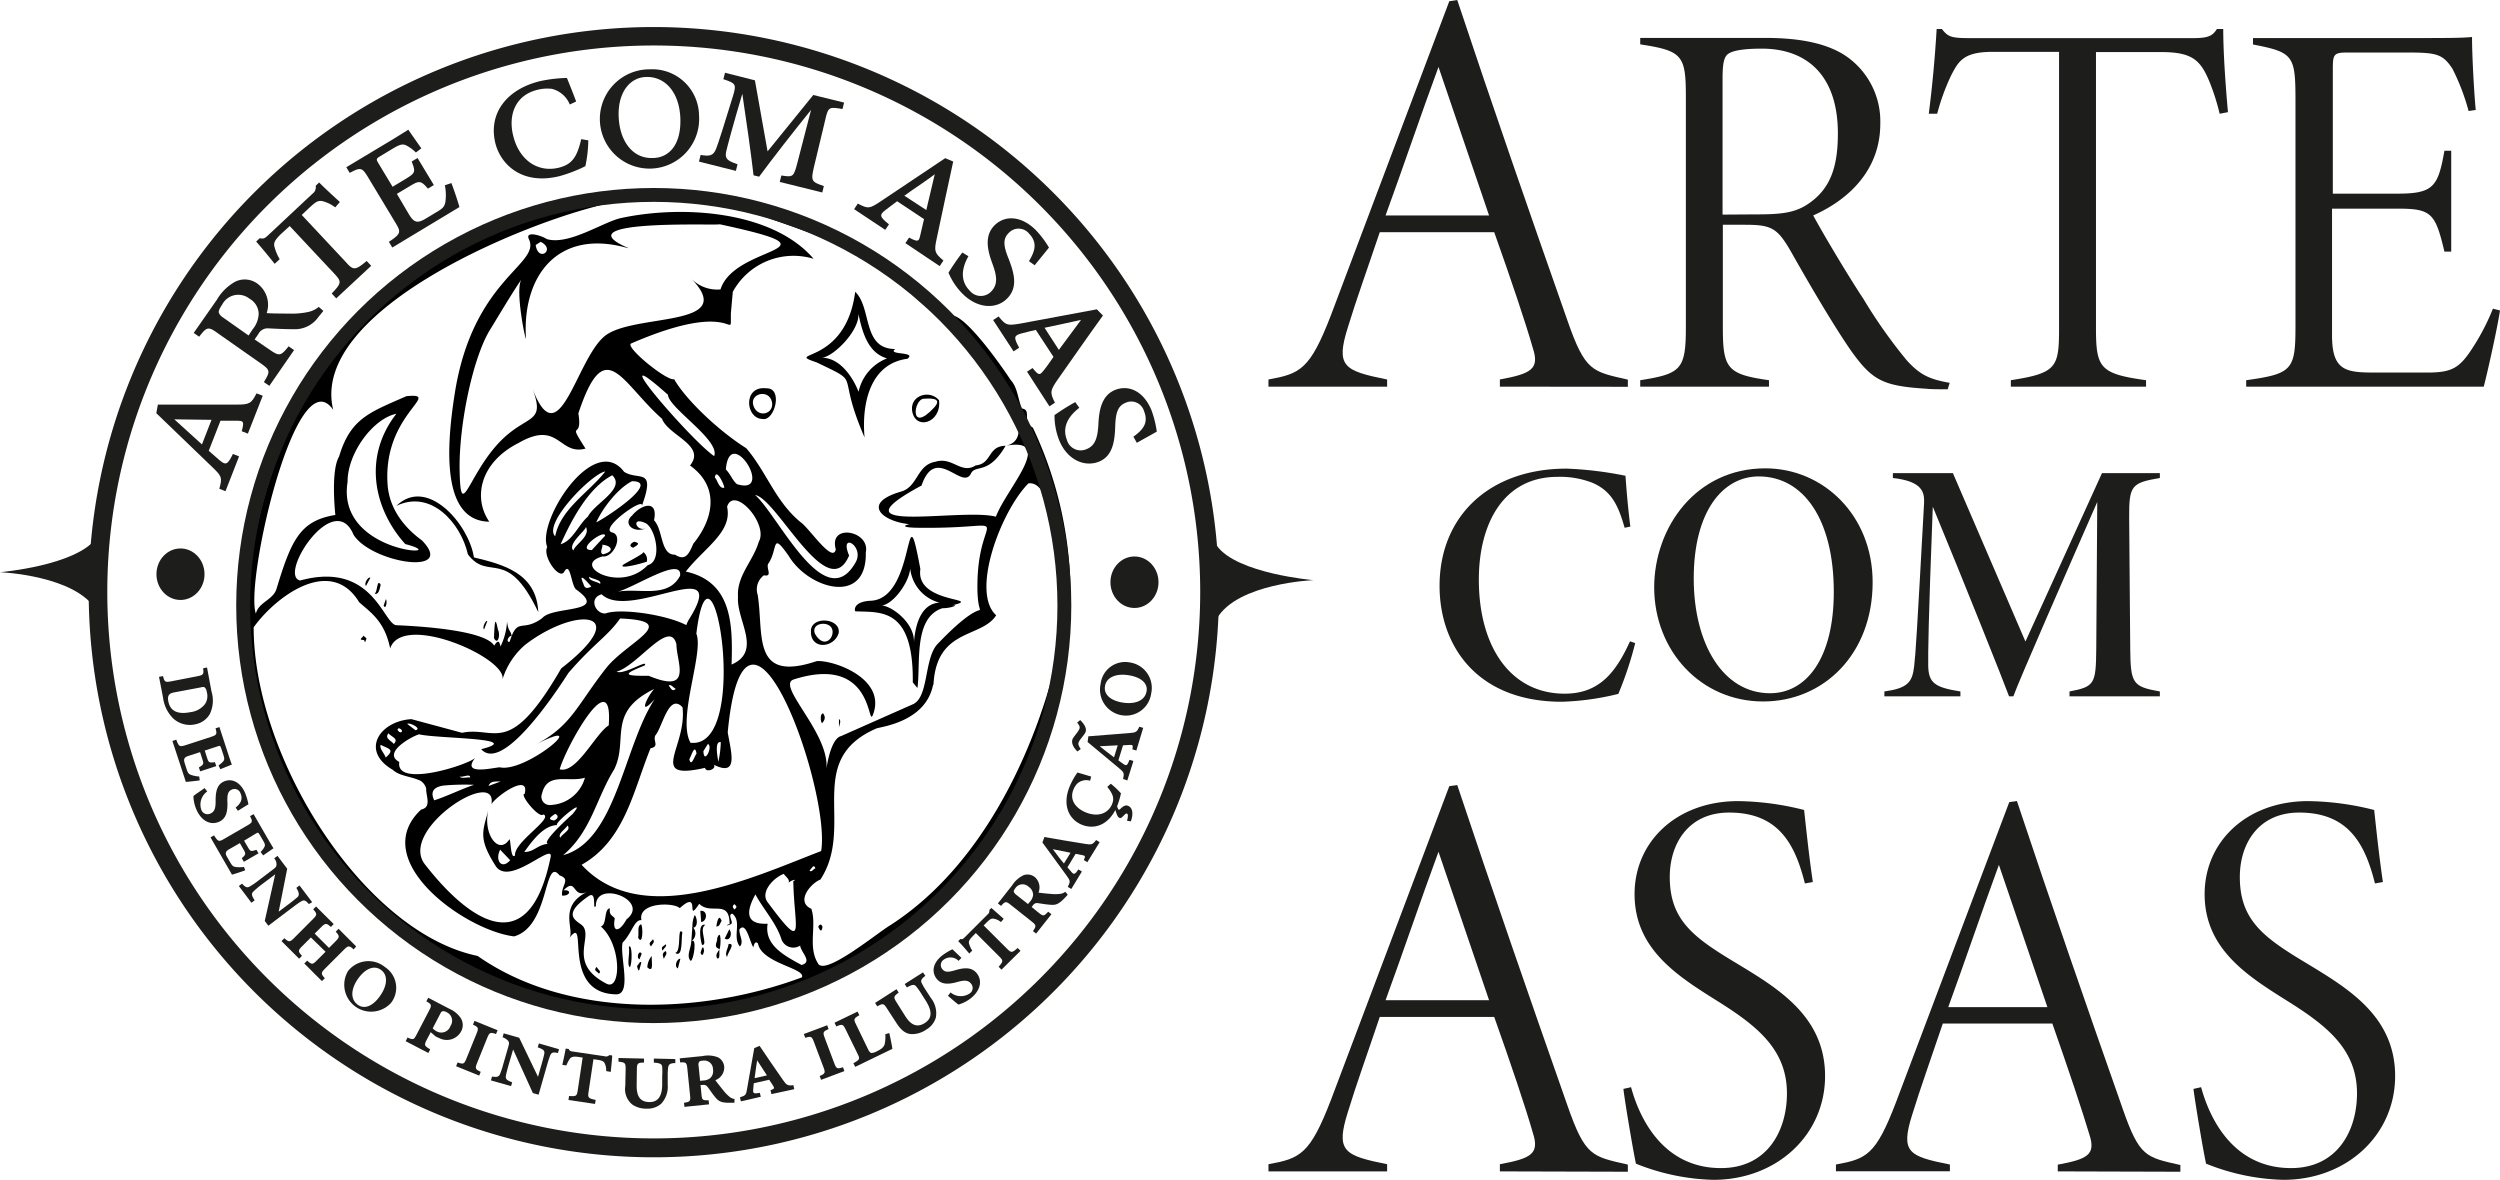<svg xmlns="http://www.w3.org/2000/svg" viewBox="0 0 349.48 164.91"><defs><style>.cls-1{fill:#1d1d1b;}.cls-2{fill:none;stroke:#1d1d1b;stroke-miterlimit:10;stroke-width:1.94px;}</style></defs><g id="Layer_2" data-name="Layer 2"><g id="Layer_1-2" data-name="Layer 1"><path class="cls-1" d="M209.67,67.15v-1c4.38-.81,5.57-1.46,4.61-4.39-1-3.5-3-9.45-5.4-16.2h-16c-1.75,5.21-3.26,9.36-4.45,13.27-1.75,5.53-.56,6.1,5.48,7.32v1H177.32v-1c4.45-.81,5.8-1.38,8.74-9L202.6,13.27l1.11-.17c4.93,14.82,10.1,29.71,15.42,44.85,2.47,7.08,3.42,7.08,8.43,8.22v1Zm-8.58-44.69c-2.55,6.92-4.93,14-7.4,20.76h14.47Z" transform="translate(0 -13.1)"/><path class="cls-1" d="M272.27,67.52c-.59,0-2.35,0-2.86-.07-6.15-.38-7.62-1.13-10.55-5.18-2.42-3.45-5.93-9.45-8.5-14-1.9-3.3-2.71-3.75-6.44-3.75h-3.08V58.82c0,5.78.58,6.6,6.45,7.43v.9h-18v-.9c5.72-.9,6.38-1.5,6.38-7.43V26.57c0-5.77-.52-6.37-6.38-7.27v-.9h17.51c5,0,8.94.82,11.58,2.77a11.06,11.06,0,0,1,4.47,9.23c0,6.15-4,10.42-9.38,12.82,1.39,2.55,4.76,8.25,7,11.63a70.31,70.31,0,0,0,6.08,8.62c1.83,2,3.08,2.63,6,3.15Zm-27-24.45c3.66,0,5.71-.15,7.76-1.65,2.93-2.1,3.89-5.17,3.89-9.67,0-8.18-4.4-11.85-10.63-11.85-2.71,0-4,.3-4.61.67s-.88,1.13-.88,3.53v19Z" transform="translate(0 -13.1)"/><path class="cls-1" d="M310.29,29a31.26,31.26,0,0,0-1.4-4.42c-1.24-3-2.34-4.2-6.74-4.2H293V58.9c0,5.62.51,6.45,7,7.35v.9h-18.9v-.9c6.44-1,6.74-1.8,6.74-7.35V20.35h-9.31c-4.1,0-4.76,1.35-5.78,3.3A30.64,30.64,0,0,0,270.8,29h-1.17c.51-4,.88-8.1,1.1-11.85h.73c.88,1.13,1.32,1.28,4,1.28h31c2.13,0,2.79-.23,3.45-1.28h.88c0,3.08.29,7.5.66,11.63Z" transform="translate(0 -13.1)"/><path class="cls-1" d="M349.48,56.5c-.37,2.47-1.69,8.4-2.27,10.65H314v-.9c6.45-.9,6.89-1.43,6.89-7.58V27.32c0-6.45-.22-6.9-5.94-8v-.9h20.73c6.3,0,8.5,0,9.89-.15,0,2.62.3,8,.52,10.2l-1,.15a30.16,30.16,0,0,0-2.27-5.93c-1.39-2.1-2.27-2.25-6.59-2.25h-8c-2,0-2.12.23-2.12,2.33v17.4h9.08c5,0,5.64-1,6.52-6h.95v14.1h-.95c-1.25-5.25-1.76-6-6.37-6H326V60c0,5,2,5.18,6.08,5.18h7.25c3.52,0,4.54-.68,6.37-3.53a31.21,31.21,0,0,0,2.79-5.4Z" transform="translate(0 -13.1)"/><path class="cls-1" d="M228.59,103a50,50,0,0,1-2.36,7.1,37.26,37.26,0,0,1-7.89,1.1c-11.86,0-17.1-7.81-17.1-16.2,0-9.74,6.95-16.39,17.77-16.39a50.62,50.62,0,0,1,8.22,1c.16,2.34.42,5.14.68,7.1l-.8.17c-.9-3.18-1.86-5.14-4.48-6.28a12.4,12.4,0,0,0-4.9-.84c-7.61,0-11,6.61-11,14.37,0,9.4,4.44,15.94,12,15.94,4.77,0,7.11-2.87,9.13-7.32Z" transform="translate(0 -13.1)"/><path class="cls-1" d="M246.78,78.57c8.11,0,15,6.58,15,15.92,0,10.05-6.85,16.67-15.3,16.67-8.71,0-15.24-7.06-15.24-16C231.29,86.76,237.1,78.57,246.78,78.57Zm-.92,1.13c-5,0-9.09,4.84-9.09,14.26,0,9.17,4.12,16.05,10.67,16.05,5.07,0,8.91-4.87,8.91-14.16C256.35,85.66,252.08,79.7,245.86,79.7Z" transform="translate(0 -13.1)"/><path class="cls-1" d="M289.3,110.44v-.68c3.52-.67,3.69-1.05,3.74-5.94l.14-20.55c-3.78,8.61-11,25.09-11.73,27.17h-.6c-.69-1.9-6.31-16-10.66-26.51-.63,16.31-.66,20.51-.64,22.27.06,2.37.92,3,4.5,3.56v.68H263.42v-.68c3.26-.45,3.9-1.29,4.16-3.49.21-1.78.38-4.44,1.39-22.83.07-1.55-.24-3.06-4.36-3.52v-.68H273l10.14,23.54,10.7-23.54h8.09v.68c-4,.68-4.31,1.08-4.29,5.55l.15,18.35c.05,4.83.34,5.27,4.14,5.94v.68Z" transform="translate(0 -13.1)"/><path class="cls-1" d="M209.67,176.85v-1c4.38-.81,5.57-1.46,4.61-4.39-1-3.5-3-9.44-5.4-16.2h-16c-1.75,5.21-3.26,9.36-4.45,13.27-1.75,5.53-.56,6.1,5.48,7.32v1H177.32v-1c4.45-.81,5.8-1.38,8.74-9L202.6,123l1.11-.16c4.93,14.81,10.1,29.7,15.42,44.84,2.47,7.08,3.42,7.08,8.43,8.22v1Zm-8.58-44.68c-2.55,6.91-4.93,14-7.4,20.75h14.47Z" transform="translate(0 -13.1)"/><path class="cls-1" d="M252.31,136.6c-1.37-5.46-3.65-9.91-10.59-9.91-5.71,0-8.3,4.37-8.3,9,0,6,3.27,8.43,9.22,12,5.79,3.51,12.49,7.41,12.49,15.83,0,8.19-6.7,14.51-15.62,14.51a30.84,30.84,0,0,1-10.82-2.26c-.45-2.11-1.6-9-1.75-10.45l1.07-.24c1.29,4.76,4.72,11.31,12.57,11.31,6.48,0,9.22-5.23,9.22-10.45,0-6-4-9.28-9.3-12.64-5.71-3.59-12-7.33-12-15.21,0-7.33,5.87-13,14.48-13a38.93,38.93,0,0,1,9.22,1.24c.3,2.73.68,6.4,1.22,10.07Z" transform="translate(0 -13.1)"/><path class="cls-1" d="M287.66,176.85v-.94c4.19-.78,5.34-1.4,4.42-4.21-1-3.35-2.89-9-5.18-15.52H271.59c-1.68,5-3.13,9-4.27,12.71-1.68,5.31-.53,5.85,5.26,7v.94H256.65v-.94c4.27-.78,5.57-1.32,8.38-8.66l15.85-42,1.07-.15c4.72,14.19,9.67,28.47,14.78,43,2.36,6.79,3.27,6.79,8.07,7.88v.94ZM279.43,134c-2.43,6.63-4.72,13.41-7.08,19.89h13.86Z" transform="translate(0 -13.1)"/><path class="cls-1" d="M332,136.6c-1.37-5.46-3.65-9.91-10.59-9.91-5.71,0-8.3,4.37-8.3,9,0,6,3.27,8.43,9.22,12,5.79,3.51,12.49,7.41,12.49,15.83,0,8.19-6.7,14.51-15.62,14.51a30.72,30.72,0,0,1-10.81-2.26c-.46-2.11-1.6-9-1.76-10.45l1.07-.24c1.29,4.76,4.72,11.31,12.57,11.31,6.48,0,9.22-5.23,9.22-10.45,0-6-4-9.28-9.3-12.64-5.71-3.59-12-7.33-12-15.21,0-7.33,5.87-13,14.48-13a38.93,38.93,0,0,1,9.22,1.24c.3,2.73.68,6.4,1.22,10.07Z" transform="translate(0 -13.1)"/><path d="M127.68,111.52c2.17-1.06,1.5-6.43,3.39-8.4,8.25-8.64,5.41-1.07,5.57-8.64.21-10.49,5.88-7.45-7.95-7.6-4.38,0-1.16-.85,1.3-.7-4.55,1.19-11.19-2.35-3.89-4.4,2.25-.77,2.08-3.68,4.66-4.13,2.4-.75,3.6,1.81,5.63.51,2.31-.21,1.63-2.71,4.18-2.74-2.42,4.16-4.18,2.54-4.84,3.88-1.2,2.45-4.93-4.14-6.9,1.67-13.11,7.06,5.61,3.09,10.39,4.36,1.43-3.87,8.47-11.22,1.33-9.91,6.4-1.18-5.5-16.86-8.39-17.11.6-4.53,7.87,6,9.11,7.89,1,1.08,1,2.64,1.58,4,1.44.24-.06,1.69,1.54,2.69a54.8,54.8,0,0,1,2.31,41.18C132.94,155.6,82.26,168,50.58,138.42,17.36,106.1,39.16,43.18,86.13,41.3c-11.55,2.22-43,15-39.55,29.09-5.2-7.47-12.37,24.14-10.81,28.49.37-1.6,2.41-1.91,2.88-3.45,2.09-6.89,3.31-9.54,8.23-10.34,0,0-.69-6.14.52-8.16,1.59-5.34,4.24-6.17,9.42-8.45C62,68,53.5,70.94,54.18,80.82c.32,4.61,4,7.21,4.82,7.84,4.84,5-7.07,3.17-9.58-.81-2.73-6.53-10.61,5.71-7.46,6.4,10.19-2.79,11.64,6.17,13.46,6.25,2.52.11,12.31.6,13.67,2.86.4-.67.71-.84.87.12a9,9,0,0,0,.92-3.49c.17,1.44.52,1.2.64,2-.5,0-.82,1-.27.81,1.12-3.58,1.7-1.2,4.55-3.29,1.44-1.75,9.47-.62,4.75-4-.74-.56-.79-4.17-1.74-2.38-.75.91-3-2.33-2.31-3.56C75,86,83,73.46,87.24,79.05c2,1.31,4.5-.73,2.47,4.82.57-1.55-6.16,3.23-4.1,3.67,1.54.43.16,3.55-1.36,3.34-4.53,1.19,2.44,5.25,6.29,1.23l0,0c2.13-.54,1.09-5.2-.3-5.88-2.09-1-1.32,1.31.11.71-1.87.78-3.28-.67-2-1.76,1.31-1.6,3.69-2.29,3.08.65,1.3,1.37.87,4.86,2.94,4.81,1.52,1,2-.28,2.55-1.53,2.93-3.6,3.64-8-.46-10.94,2.29-2.83-3-4.15-3.92-6.53-5.79-5.15-7.95-12-11.69-.75.67,4-1.71.66,1,4.92-3.75,1-3.7-4.06-9.37-.78-5.33,2.69-6.41,7.61-4.08,11-6.48-.1-6.1-9.76-4.87-17.65C66,52,75.68,50.12,73.93,46.52c-.56-1.17,1.71-.53,2.5,0,3.06.92,7.89-2.4,10.39-2.94,8.42-1.82,21.08-1.08,26.92,5.7a9.67,9.67,0,0,0-11.3,4.61l-.27,3c-.07,4.4,1.15-2.32-13.93,4.22h0c-1,.43,5,5.31,6,5,1.72,3,6.41,7.35,10.07,9.64,2.81,3.24,4.1,7.51,7.65,10.38,1.19.83,4.45,5.79,4.88,3.77-1.06-3.7,4.84-2.62,4.19.42.18,7.55-8.07,5.07-10.78.48-2.43-3.42-1.46-1.13-2.78,1-.55.53.68,2-.68,1.72a2.45,2.45,0,0,0-.87,2.74c.88,5.55-.9,12.33,8.25,9.26,2.21-.18,9.41,2.27,8,7.09-1.08,3.57.66-8.31-11.21-4.53-2.56.82,5.14,7.57,4.56,12.63-.12,1,.34-4.3,2.08-4.72m10-7.5c.12-10.52-4.53-9.77-8-9.93-.16,0-.43-1.37,2.13-1.48,6.43-.28,4.67-16.58,6.93-4.43-.75,5,9.43,3.93,4.16,5.14,1.36-.31.57.31-1.1.34-4.06,1.35-3,7.72-3.47,11.15ZM72,132.67c-.17-1.87,5.49-5.22,3.94-5.72-.56.66-3.4-2.87-2.6-2.87.77-3-3.94.27-4.64,1.44.89-5.35-13.06,3.56-9.3,8.41,5.58,7.19,14.43,14.38,17.57-1,.46-2.25-5.79,4.21-7.69,1.21-2.48-3.9-1.78-4.84-1-7.86-.83,3.35,1.4,6.42,2.9,4.19C71.42,130.08,71.33,133.41,72,132.67ZM58.63,122.19c-1.11-.55-2.8-.59-3.73-1.48-4.58-2.67-1.82-6.81,2.61-7.08l7.08,1.91c4.66-1,6.54,3.69,13.86-9,10.32-8,2.19-8.83-5-3.33a10.34,10.34,0,0,0-3.21,4.88c.71-3-14-9.47-15.7-4.34-.76-3.78-2.68-5-4.33-6.46-4-6.61-11.73-.73-14.75,3.5,0,18.18,15.29,42.62,31.3,45.94,12.61,8.84,31.24,8.25,45.33,3,.65-1.26-5.61-1.95-6.13-4.73-.39-.45-.57.16-.65.52-.5-.71-1-3.67-1.94-2.5-.09.77.68,1.73.06,2.39-1.11-1.36.35-3.49-1.06-4.59-.64.13,0,.92-.08,1.33,0,.25-1.3.49-.3.11,0-3.55-2.67-1.19-4.24-2.82-2,3,.33-2.17-2.72.61-.92-.85-5.89-.81-5.36,1.68-1-.11-1.32,1.81-2.63,3.14-.44,1.83,1.36,7.27-.92,7.23-7.93-.15-3.67-11.57-6.56-7.84.87-1.12-1.66-4.45,2.57-6.51-2.17,1.06-1.48-2.09-3.34-.2,1.26-.07.82.85-.22.74-.14-1.45,1.29-2.26-.35-2.82-2.21-2.76-1.34,7.11-6.35,8.53-6.87-.83-20.57-10.65-13-17.73,1.52-.33.66-1.88.71-2.93a1.81,1.81,0,0,0-1-1.2m71.86-13.34c-1,5.26-7.4,5.9-7.92,6.13-10.23,4.44-2.92,13.59-7.83,21.12-1.44.58-3.47,3.13-1.27,4.09.79,2.36-.52,5.28.91,7.6.85,1.93,8.21-4.15,10.09-5.28,13.51-8.68,21.07-25.95,24-40.21-.92-1.59.3-22.18-4.65-21.58-3.82,3.82-8.13,15.19-4.51,18.44C137.18,102.37,130.89,100.86,130.49,108.85ZM99.78,120c.46.58-1.07,1.18-1.23.44-8.14,1.85-2.47-2.9-3.14-8.47-1.93-2.07-2.81,2.81-3.79,3.92-.4.76.63,1.56-.68,1.81-2.43,6-3.61,12.9-9.64,16.29,8.38,9.09,23.66,1.86,33.49-1.92,1.43-8.47-10.63-42.27-13.06-16.6C102.19,118.23,103.31,121.77,99.78,120Zm-12-72.21C78.11,45,73,51.51,73.52,60.35c.06,1-1.61-6.82-.6-8.22-1.08,1.5-3.46,5.52-4.43,7.09-2.38,3.87-4.34,13.22-4.24,19.53.13,7.25,1.08,1.21,5.16-3.39s7-2.68,5-8c3.74,9.89,6.13-4.07,10.14-7.29s18.7-1.1,12.17-7.93a5.07,5.07,0,0,0,4,1.42c2-6.41,18-5.22-.21-9.13C102,44.73,78,43.53,87.82,47.77ZM67.27,117.83c6.33-1.6-6.23-1.46-8.69-2.08-1.13.34-5.16,2.6-2.76,3.87-.58,3.73,9.91.31,10.64-.61-2,2.47,2.08,1.49,3.39,1.35,3.71.86,13.45-7.53,4.94-3.13,5.07-2.62,5.82-5.45,9.89-10.67,2.95-3.78,10.74-6.67,2-7C85,102,83.07,103,79.47,107.16,77.16,110.76,70.14,121.06,67.27,117.83ZM84.11,96.18c-1.86.51-.88,2.75.52,2.68,2.41-.9,10.81.49,12.51,2.49s-2.62,12.07-.61,15.58c8.66,1,2.92-32.27.82-15.3-.19,1.57-2.5.41-1-2C102.18,90.24,88.05,100,84.11,96.18ZM95.87,93c6.5,1.43,6.57,7.43,6.4,13,4.35-1.89.64-6.2.9-9.47-.21-2.94,2.12-5,2.9-7.69,1.42-2.48-3.47-7.94-4.43-4.9C102.42,87.47,98.49,89.64,95.87,93ZM48.59,80.46C46.94,90.72,64,91.05,56.66,89.16c-4.37-4.84-6-12.12-1.25-18.22C52.09,71.64,48.56,76.51,48.59,80.46ZM84,142.62c.88-.3.39-2.42,1.25-2.55-.09,1.06.33.91.69,1.42-.38,2,.62,2,1.64.13,3.4-2.64-4.32-5.61-4.28-1.88-.54.83.2-2.17-1-1.38-4.18,2.86-1.34,3.52-.78,4.25,1.3,1.7-2.17,5.19,3.26,8C86.85,151.69,86.92,145.2,84,142.62Zm7.41-33.19c-6.65,3.3-3.51,7.06-5.55,11.22-2.53,4.07-3.2,8.67-7.14,12,7.43-2,8.44-15.18,12.8-21.82C89.27,113.36,90.25,110.81,91.43,109.43Zm27.28-18.65c-3,7-10.08-8-13.13-8.48,3.26,2.87,9.7,16.9,14,9.5C121,89.46,117.22,87.31,118.71,90.78Zm-7.81,45.51c.69-.36-.28-.18-.63.22.18-.52-.44-.85-.68-1.25-1.38.5-3.33,2.5-2.28,3.94C112.78,146.59,111,142.81,110.9,136.29ZM112.06,148c1.57-.45-.06-1.7-.21-2.71a1.77,1.77,0,0,1-2.58-.8c-.74-2.38-2.51-4.2-3.67-6.36-1.26,2.29-1.51,4.25,1.71,4.1C106.8,145.25,109.73,146.73,112.06,148Zm-17.5-44.84c-.93-3.66-5.39,3-8.36,3.83,1,.52,4.52-1.84,3.92-.86-3,1.2-3.13,1.48.56,1.44C97,110.2,94.54,105.6,94.56,103.13Zm-9-23.61c-3.33,1.77-5.67,6.24-7.19,9.63,1.7-.49,2.48-2.72,3.82-3.87C83.09,83.47,87.56,81.41,85.57,79.52ZM127.21,92c.37,1.69-2,5.42-3.93,5.76,1.24,0,4.67,2.37,4.48,5.24.23-3.43,1.44-5.56,3.58-5.65A5.53,5.53,0,0,1,127.21,92ZM77,125.63a5.21,5.21,0,0,0,4.77-3.81c-2.33.7-5.26-.87-6,2.22A1.16,1.16,0,0,0,77,125.63ZM93.38,68.29c-9.79-8.72,3.21,6.37,6.45,8.57C100.72,74.64,93.44,70.11,93.38,68.29Zm1.69,25.3c.35-2.9-6.67,1.84-8.87,2.26C89.13,95.19,93.33,96.89,95.07,93.59Zm6.4-14.87c.75.81.9,1.51,1.55,2.06C108.42,82.47,102,72.22,101.47,78.72ZM88.35,80.37c-2,1-4.13,3.8-5,5.75C84.62,85.53,92.49,80.37,88.35,80.37ZM61.94,122.92c-1.17.2-1.87.74-1.24,2.06,1.78-.57,3.71-1.54,5.57-2.17a33,33,0,0,0-4.33.11m18,4.09c2.57-3-2.87,1.43-2,1.43-1.81,0-3.35,1.92-4.65,3.76,1.47,0,1.81-1.08,3.54-1.16C75,131.33,80.31,126.69,79.91,127Zm4.67-48c-1.84.26-8.77,7.3-7,9.06C78.37,84.22,82.37,81.9,84.58,79.05Zm-9-32.12c-.35.23-.74.44-.72.49C75.27,49.82,77.7,48,75.63,46.93ZM53.92,119c1.35-1.17.4-1.2-.7-1.78C53,117.74,53.7,118.35,53.92,119Zm46-39.16c.4.38.58,1.62,1.33,1.44C101.24,80.81,100.11,78.47,99.93,79.85Zm.83,37c-.9-.15-.44,2.1-.33,2.76A14.47,14.47,0,0,0,100.76,116.84ZM54.3,115.61c-.58.73.39,1,.75,1.49C55.76,116.35,54.82,116.18,54.3,115.61ZM82.66,95.1c-.63-.75-1.9-2.16-1.1-.38C81.76,95.52,82.22,95.31,82.66,95.1Zm15.67,23c.07,2,1.39-.67.63-1ZM82.73,90c.55-.6,1.21-1.31,1.85-2C84.59,87,80.4,90,82.73,90Zm13.64,29.26c.25,1.11.69-.4,1-.81C97.12,117,96.68,118.7,96.37,119.21Zm-11.28-4.7c.69-9.1-6,3-6.85,6.08C80.59,121.31,83.3,115.57,85.09,114.51ZM77.45,127.8c.56-.23.71-.69.15-.93C77.05,127.28,76.39,127.62,77.45,127.8Zm.87,2.41c.32-.59,1.6-1.13,1-1.7C79,129.07,77.94,129.63,78.32,130.21Zm5.57-35.49c.27-.56-1.11-.65-1.52-1C82.22,94.29,83.48,94.39,83.89,94.72ZM58.08,115.18c1-.21-.88-1.15-1.15-.88Zm11.84,16.7c-.76,1.49.2,2.85,1.4,1.47ZM84.3,90.59c1.78-.45,1.08-1.3-.2-1.34C84.52,89.26,83.64,90.38,84.3,90.59Zm64.22,2.61c0,.68-.24.8.13,1.18C148.92,93.83,148.77,93.27,148.52,93.2ZM70,122.34c-1,0-1.48,0-1.7.63Zm24.49-12.93c-.33-.14-.79-.79-1-.44C93.82,109.3,93.93,109.86,94.46,109.41Zm8.17,30.07c-.36.36-.2.46,0,.77C103,139.93,103.09,139.85,102.63,139.48Zm11.33-5c-.27-.68-.49.06-.82.28C113.4,135.13,113.63,134.63,114,134.47ZM80.15,90.05c.28-.88,2.45-2,1.74-3.32C82.09,87.1,79.24,89.16,80.15,90.05ZM55.73,114.89a1.41,1.41,0,0,0-.17.22C56,115.91,56.64,115.18,55.73,114.89Zm91-3.75c.35.3.67-1.08.39-1.16ZM65.73,121.79c0-.59-1,0-1.48-.13C64.55,122,65.28,121.71,65.73,121.79Z" transform="translate(0 -13.1)"/><path d="M119.55,53.89c2.37,2.28.94,8,5.6,8-1.21.88,3.06.32,1.71,1.36-5.37.7-6.41,6.52-6,11-4.15-9.57-.1-7.31-6.7-10.49C109.36,62.14,118.2,64.31,119.55,53.89ZM124,63.2c-2.61-.75-3.44-3.53-4-6.25.16,2.46-3.65,6.15-5.15,6.15,2.58,0,4.38,2.74,5.17,4.77A6.46,6.46,0,0,1,124,63.2Z" transform="translate(0 -13.1)"/><path d="M117.67,46.69a64.77,64.77,0,0,1,12,7.26c3.91,4.28.37,3.13-2.08.31C122,47.61,112,45.54,104.32,42.4,108.8,42,115,45.14,117.67,46.69Z" transform="translate(0 -13.1)"/><path d="M75.25,98.67c-4.44-9.31-6.88-4.17-9.84-8.07-1-4.44-5.22-9.12-10-6.78,4.27-4.19,10.14,2.55,10.84,7.2C70.27,92,75,93.17,75.25,98.67Z" transform="translate(0 -13.1)"/><path d="M131.27,69.05c.38,3.2-3.43,4.34-3.78,1.35C127.31,68.33,130,67.54,131.27,69.05Zm-.72,1.06c1.47-1.57-1-1.28-1.4-1.27C127.71,68.87,127.1,73.81,130.55,70.11Z" transform="translate(0 -13.1)"/><path d="M107.1,67.38c2.45-.11,1.18,4.65-.5,4.29C104.19,71.63,103.83,67,107.1,67.38Zm.82,1.93c-.41-1.9-3.2-1.22-2.59.53S108.23,71,107.92,69.31Z" transform="translate(0 -13.1)"/><path d="M113.36,101.16c.23-2,4.21-1.62,3.88.44C116.63,103.71,113.18,104.06,113.36,101.16Zm.56.53c1.38,2.42,3,.27,2.31-.85C115.63,99.89,113.35,100.2,113.92,101.69Z" transform="translate(0 -13.1)"/><path d="M90.42,91.62c-1.34.44-3.79,1-3.36.48.2-.23,3-1.58,2.87-1.83A1.31,1.31,0,0,1,90.42,91.62Z" transform="translate(0 -13.1)"/><path d="M69.61,101.13c.38.65,0,2.27-.56,1.17C69.13,100.84,69.15,98.68,69.61,101.13Z" transform="translate(0 -13.1)"/><path d="M88.65,88.83c1,.21.42.5-.14.84C87.87,89.47,88.11,89.07,88.65,88.83Z" transform="translate(0 -13.1)"/><path d="M115.07,112.83c.38.53.25.92-.16,1.38C114.67,113.93,114.64,112.79,115.07,112.83Z" transform="translate(0 -13.1)"/><path d="M53.22,94.85c-.14.48-.24,1.45-.85,1.24C52.81,95.84,52.67,93.89,53.22,94.85Z" transform="translate(0 -13.1)"/><path d="M117.28,115l0-1.39C117.72,113.89,117.21,114.56,117.28,115Z" transform="translate(0 -13.1)"/><path d="M51.77,93.87,51.17,95C50.81,94.74,51.49,93.62,51.77,93.87Z" transform="translate(0 -13.1)"/><path d="M68.13,99.91l-.46,1.18C67.37,100.89,67.87,99.78,68.13,99.91Z" transform="translate(0 -13.1)"/><path d="M53.63,97.75l.32-.9C54.18,97.15,53.93,98.43,53.63,97.75Z" transform="translate(0 -13.1)"/><path d="M51.24,102.35c-.19.38-.15.81-.35.22-1.08,0,.15-.49-.14-.66Z" transform="translate(0 -13.1)"/><path d="M95.39,143.44c-.2.85.13,3.6-1,2.88C95.33,146.07,94.61,142.49,95.39,143.44Z" transform="translate(0 -13.1)"/><path d="M96.63,144.68c.85-.69.36,2.65-.07,2.75C95.85,146.74,96.66,145.56,96.63,144.68Z" transform="translate(0 -13.1)"/><path d="M98.14,145.2c-.24-.68-.63-3.12.47-2.81C97.61,142.89,99.07,145.24,98.14,145.2Z" transform="translate(0 -13.1)"/><path d="M89.21,144.19c.13-.79-.18-1.68.43-1.89C89.92,142.87,89.85,145.35,89.21,144.19Z" transform="translate(0 -13.1)"/><path d="M87.91,145.44c.48-.45.49,2.28.15,2.87C87.58,148,88.08,146.5,87.91,145.44Z" transform="translate(0 -13.1)"/><path d="M100.6,145.78c-1-.32-.26-1-.34-1.55C100.83,142.79,100.79,145.2,100.6,145.78Z" transform="translate(0 -13.1)"/><path d="M97.9,140.43c1.06-.15,1,1.45.12,1.57C98,141.55,97.92,140.71,97.9,140.43Z" transform="translate(0 -13.1)"/><path d="M101.85,145.06c1.06-.15-.16,1.23-.21,1.81C101.24,146.38,101.82,145.61,101.85,145.06Z" transform="translate(0 -13.1)"/><path d="M96.63,144.68l0,.14.16-2.18A1.3,1.3,0,0,1,96.63,144.68Z" transform="translate(0 -13.1)"/><path d="M96.81,142.8a3.65,3.65,0,0,1,.31-1.79C97.49,141.46,97.62,142.79,96.81,142.8Z" transform="translate(0 -13.1)"/><path d="M91.1,146.74c0,1,.28,2.41-.61,1.58A2.66,2.66,0,0,1,91.1,146.74Z" transform="translate(0 -13.1)"/><path d="M95.11,147.14l-.35,1.34C94.15,148.17,94.72,147,95.11,147.14Z" transform="translate(0 -13.1)"/><path d="M101.31,144.31l.63-1.29C102.43,143.48,102.1,144.78,101.31,144.31Z" transform="translate(0 -13.1)"/><path d="M89.05,148.15c.16-.12.48-.86.6-.46C89.41,148.36,89.36,149.47,89.05,148.15Z" transform="translate(0 -13.1)"/><path d="M98.43,146c-.1.5-.26.91-.5.28C98.1,145.73,98.28,145.06,98.43,146Z" transform="translate(0 -13.1)"/><path d="M100.88,141.83c-.22.28-.28.86-.75.77C100.22,142.12,100.46,140.7,100.88,141.83Z" transform="translate(0 -13.1)"/><path d="M100.59,145.78c-.12.36.16,1.41-.32,1.3C99.93,146.58,100.36,146.17,100.59,145.78Z" transform="translate(0 -13.1)"/><path d="M89.7,146.44l-.31.77C88.86,146.94,89.4,145.79,89.7,146.44Z" transform="translate(0 -13.1)"/><path d="M92.63,146c-.3-.58.11-.59.45-.9C93.25,145.43,92.85,145.57,92.63,146Z" transform="translate(0 -13.1)"/><path d="M92.79,147.14c-.19-.62-.23-.77.25-1.09C93.35,146.41,93,146.65,92.79,147.14Z" transform="translate(0 -13.1)"/><path d="M91,145.4c-.44-.52,0-.6.28-1C91.59,144.81,91.22,145,91,145.4Z" transform="translate(0 -13.1)"/><path d="M114.38,142.67c.22-.46.46-.4.6,0C114.87,143.4,114.69,143.31,114.38,142.67Z" transform="translate(0 -13.1)"/><path d="M83.41,148.26c.23.46.71.63.31.94C83.42,148.84,82.91,148.8,83.41,148.26Z" transform="translate(0 -13.1)"/><circle class="cls-2" cx="91.39" cy="84.65" r="57.4"/><path class="cls-1" d="M91.4,19.46A76.39,76.39,0,1,1,15,95.85,76.39,76.39,0,0,1,91.4,19.46m0-2.58a79,79,0,1,0,79,79,79.06,79.06,0,0,0-79-79Z" transform="translate(0 -13.1)"/><path class="cls-1" d="M34.65,73.72l-.86-.34c.37-1.33.23-1.44-.5-1.46l-2.47,0-1.64,4.2c.42.38,1,.87,1.54,1.34.85.7,1.1.62,1.84-.9l.86.34-1.9,4.87-.86-.34c.4-1.54.41-1.69-.95-3l-7.86-7.57.22-1.2c3.72,0,7.33,0,11,0,1.79,0,2.06-.14,2.79-1.57l.87.33Zm-10.28-2c1.21,1.07,2.61,2.4,3.86,3.51l1.34-3.44Z" transform="translate(0 -13.1)"/><path class="cls-1" d="M45.2,56.56c-.17.23-.42.53-.63.77a4,4,0,0,1-3.49,1.79c-1.16,0-2.48-.06-3.58-.12a1.46,1.46,0,0,0-1.4.82l-.51.73L37.72,62c1.35.94,1.54.86,2.63-.49l.76.53-3.46,5-.76-.53c.91-1.49.91-1.67-.45-2.62l-6-4.21c-1.36-1-1.56-.85-2.6.49l-.76-.53L30.32,55a6.73,6.73,0,0,1,2.58-2.53,3,3,0,0,1,3.11.3,3.66,3.66,0,0,1,1.27,4.1c.67.06,2.16.06,3.25.07A10.82,10.82,0,0,0,43,56.73,3.44,3.44,0,0,0,44.56,56Zm-9.88,2.57A3.6,3.6,0,0,0,36.16,57a2.47,2.47,0,0,0-1.26-2.13,2.53,2.53,0,0,0-3.83.79c-.39.56-.53.94-.49,1.12a1.32,1.32,0,0,0,.58.69L34.75,60Z" transform="translate(0 -13.1)"/><path class="cls-1" d="M46.86,42.09A4.87,4.87,0,0,0,45,41.2c-.55-.06-.81.06-1.82,1l-1,.95,6.22,6.64c1,1.13,1.28,1.11,2.86-.21l.63.68L47,54.81l-.63-.68c1.38-1.45,1.42-1.65.35-2.79L40.5,44.7l-1.1,1c-.95.89-1.14,1.31-1.06,1.78a6.59,6.59,0,0,0,.76,1.85l-.7.65c-.94-1.16-1.71-2.12-2.59-3.11l.5-.47c.59.12.72,0,1.19-.43l6.18-5.79a1.1,1.1,0,0,0,.45-1.11l.49-.46c.68.7,1.92,1.84,2.89,2.73Z" transform="translate(0 -13.1)"/><path class="cls-1" d="M63.1,38.69c.28.7,1,2.82,1.12,3.36L54.84,47.7l-.48-.79c1.74-1.16,1.71-1.37.9-2.71l-3.79-6.29c-.86-1.44-1.08-1.44-2.58-.64l-.48-.79,6-3.6c.9-.54,1.93-1.18,2.67-1.65.2.3,1,1.45,1.82,2.61l-.76.58a5.59,5.59,0,0,0-1.36-1c-.47-.22-.83-.17-1.9.47l-1.65,1c-.66.39-.67.45-.35,1l2,3.32,1.76-1.06c1.44-.87,1.48-1,.91-2.47l.82-.49,2.28,3.78-.83.5c-1-1.17-1.23-1.14-2.58-.32l-1.76,1.05L57.13,43c.7,1.17,1.15,1.38,2.3.71l1.46-.88c1-.58,1.23-.8,1.37-1.49A7,7,0,0,0,62.19,39Z" transform="translate(0 -13.1)"/><path class="cls-1" d="M82.24,32.72a18.47,18.47,0,0,1-.41,3.61,19.73,19.73,0,0,1-3.64,1.4C73,39,70,36.14,69.24,33.09c-1-4.15,1.6-7.52,6.27-8.65A19.34,19.34,0,0,1,79.25,24c.41,1,.93,2.31,1.29,3.29l-.89.42a3.66,3.66,0,0,0-2.5-2.19,5.49,5.49,0,0,0-2,.13c-3.22.78-4.09,3.63-3.42,6.38.86,3.57,3.55,5.2,6.36,4.52,1.94-.47,2.59-1.58,3.16-4Z" transform="translate(0 -13.1)"/><path class="cls-1" d="M90.83,22.79a6.54,6.54,0,0,1,6.89,6.48,6.94,6.94,0,1,1-6.89-6.48Zm-.41,1.07c-2.25,0-4,2-3.94,5.33.06,3.52,1.89,6.09,4.74,6,2.17,0,4-1.69,3.89-5.47S92.93,23.82,90.42,23.86Z" transform="translate(0 -13.1)"/><path class="cls-1" d="M109,38.53l.23-.9c1.65.27,1.72.19,2.23-1.74l1.92-7.43c-2.43,3-5.54,7-7.26,9.34l-.78-.19c-.34-2.91-1-7.65-1.57-11.4-1.23,4.12-2.13,7.47-2.26,8.09-.21,1,.18,1.28,1.59,1.76l-.23.93-5.16-1.3.23-.93c1.2.19,1.75.19,2.18-.89.29-.74,1.22-3.66,2.32-7.27.52-1.71.46-1.84-1.32-2.43l.23-.9,4.18,1.06,1.77,9.93,6.39-7.88L118,27.44l-.23.9c-1.78-.3-2-.36-2.39,1.44l-1.6,6.68c-.44,1.94-.36,2.06,1.39,2.65l-.22.9Z" transform="translate(0 -13.1)"/><path class="cls-1" d="M126.57,47.09l.51-.78c1.22.65,1.36.54,1.53-.17s.38-1.61.56-2.41l-3.76-2.5c-.45.34-1,.77-1.63,1.23-.87.67-.84.94.49,2l-.52.77-4.35-2.89.51-.78c1.42.72,1.57.77,3.15-.28l9.07-6.07,1.12.47c-.8,3.64-1.54,7.17-2.31,10.78-.38,1.75-.31,2,.94,3.06l-.52.78Zm4.1-9.63c-1.3,1-2.89,2-4.25,3l3.07,2Z" transform="translate(0 -13.1)"/><path class="cls-1" d="M143.84,49.61c.8-1.34,1.27-2.55,0-3.87a1.88,1.88,0,0,0-2.85-.05c-.83.82-.7,1.86,0,3.56.77,2,1.36,4-.19,5.57s-4.19,1.42-6.27-.68a9.3,9.3,0,0,1-1.94-2.92,34,34,0,0,1,1.94-2.82l.85.52c-.82,1.42-1.3,3.31.16,4.79a2,2,0,0,0,3.05.11c.95-1,.76-2.19.12-3.92s-1.16-3.83.32-5.3,3.8-1.32,5.8.7a13.6,13.6,0,0,1,1.81,2.41l-2,2.47Z" transform="translate(0 -13.1)"/><path class="cls-1" d="M143.57,65.06l.77-.51c.87,1.07,1,1,1.47.44s1-1.33,1.46-2l-2.47-3.77c-.55.13-1.27.29-2,.49-1.06.28-1.14.53-.33,2l-.78.51-2.86-4.38.77-.5c1,1.22,1.14,1.31,3,1l10.73-2,.85.87c-2.17,3-4.24,6-6.36,9-1,1.46-1.09,1.76-.35,3.18l-.77.51Zm7.55-7.24c-1.57.37-3.47.74-5.1,1.1l2,3.09Z" transform="translate(0 -13.1)"/><path class="cls-1" d="M158.44,74.15c1.26-.92,2.17-1.85,1.49-3.57a1.86,1.86,0,0,0-2.59-1.17c-1.09.43-1.38,1.44-1.44,3.26-.07,2.12-.34,4.25-2.36,5s-4.42-.34-5.5-3.09a9.49,9.49,0,0,1-.63-3.45,32.5,32.5,0,0,1,2.9-1.82l.57.8c-1.32,1-2.5,2.54-1.74,4.47a2,2,0,0,0,2.76,1.3c1.25-.49,1.56-1.71,1.65-3.55s.44-4,2.39-4.74,4,.28,5.05,2.92a14.37,14.37,0,0,1,.72,2.93L158.92,75Z" transform="translate(0 -13.1)"/><path class="cls-1" d="M29.57,109.78a4.33,4.33,0,0,1-.25,3.16,3,3,0,0,1-2,1.41,3.44,3.44,0,0,1-3.1-.81,5,5,0,0,1-1.43-2.93l-.56-2.89.56-.11c.2.82.31.89,1.1.74l3.76-.73c.78-.16.86-.28.74-1.1l.55-.11Zm-5.26.12c-.63.12-.94.4-.78,1.24.28,1.45,1.4,1.85,3.12,1.51a3,3,0,0,0,2-1.12,2,2,0,0,0,.26-1.68,1.11,1.11,0,0,0-.29-.66.73.73,0,0,0-.54,0Z" transform="translate(0 -13.1)"/><path class="cls-1" d="M27.92,122.19c-.46.07-1.65.2-1.94.21l-1.88-5.72.54-.18c.37,1,.48,1,1.24.79l3.65-1.19c.76-.25.83-.37.6-1.19l.54-.18,1.18,3.62c.18.55.42,1.29.56,1.63l-1.61.65-.25-.54a2.89,2.89,0,0,0,.61-.51c.23-.26.24-.42.07-.94l-.28-.85c-.16-.47-.18-.47-.51-.36l-1.82.59.32,1c.23.69.28.73,1.11.63l.18.55-2.25.73-.18-.55c.68-.39.71-.48.49-1.14l-.32-1-1.6.52c-.54.18-.76.37-.56,1l.23.72c.22.68.3.78.62.93a4.34,4.34,0,0,0,1.19.24Z" transform="translate(0 -13.1)"/><path class="cls-1" d="M32.94,126c.56-.47,1.09-1.07.68-2a.88.88,0,0,0-1.22-.52c-.52.23-.65.67-.61,1.71.05,1.46-.21,2.35-1.15,2.78-1.23.55-2.48-.13-3.16-1.65a5,5,0,0,1-.44-1.94c.22-.2,1.06-.75,1.56-1.11l.37.47a2.23,2.23,0,0,0-.84,2.52.92.92,0,0,0,1.32.55c.53-.23.71-.74.69-1.76,0-1.43.26-2.3,1.16-2.7,1.11-.5,2.29.09,2.94,1.54a8.72,8.72,0,0,1,.49,1.65c-.33.19-.76.46-1.47.9Z" transform="translate(0 -13.1)"/><path class="cls-1" d="M34.28,134.76c-.43.17-1.57.54-1.85.61l-3-5.21.49-.28c.57.89.68.91,1.38.51l3.31-1.92c.69-.4.74-.52.34-1.28l.5-.28,1.9,3.29c.29.5.68,1.17.88,1.48l-1.44,1-.36-.48a3,3,0,0,0,.49-.62c.18-.31.15-.46-.12-.94l-.45-.77c-.25-.43-.27-.43-.57-.25l-1.66,1,.52.89c.36.63.42.65,1.21.38l.29.5-2.05,1.18-.29-.5c.59-.52.59-.62.24-1.22l-.51-.89-1.46.84c-.49.28-.66.52-.35,1.05l.38.66c.36.62.45.7.79.78a4.15,4.15,0,0,0,1.22,0Z" transform="translate(0 -13.1)"/><path class="cls-1" d="M43.18,139.48c-.44-.5-.66-.63-1.07-.38s-.62.41-1.23.86l-3.37,2.55-.5-.67,1.46-6.52-1.84,1.39a13.06,13.06,0,0,0-1.19,1c-.34.32-.26.61.16,1.25l-.45.34-1.76-2.34.44-.33c.51.54.72.59,1.06.41a9.92,9.92,0,0,0,1.29-.89l1.69-1.28c.67-.5.73-.57.77-.78a1.21,1.21,0,0,0-.31-1l.46-.35,1.36,1.8-1.19,6,1.47-1.1c.6-.46.9-.71,1.15-.92s.3-.6-.16-1.3l.45-.34,1.77,2.34Z" transform="translate(0 -13.1)"/><path class="cls-1" d="M49.44,145.82c-.59-.55-.76-.56-1.32,0l-2.71,2.71c-.57.57-.55.72,0,1.32l-.41.4-2.46-2.46.4-.4c.64.58.76.57,1.32,0l1.25-1.24-2.05-2-1.24,1.24c-.57.57-.58.72,0,1.33l-.4.4-2.47-2.46.4-.4c.63.56.76.56,1.33,0l2.7-2.71c.57-.57.56-.72,0-1.33l.4-.4,2.47,2.46-.4.4c-.6-.55-.76-.56-1.33,0l-.93.93,2,2,.94-.94c.56-.57.56-.73,0-1.33l.4-.4,2.46,2.46Z" transform="translate(0 -13.1)"/><path class="cls-1" d="M53.83,148.3a3.45,3.45,0,0,1,.83,5,3.76,3.76,0,0,1-6-4.47A3.64,3.64,0,0,1,53.83,148.3Zm-.55.4c-.92-.69-2.1-.27-3.12,1.07s-1.31,2.92-.17,3.77c.85.64,2,.34,3.07-1.12S54.3,149.46,53.28,148.7Z" transform="translate(0 -13.1)"/><path class="cls-1" d="M62.86,154.14a3.63,3.63,0,0,1,1.6,1.36,1.84,1.84,0,0,1,0,1.78,2.27,2.27,0,0,1-3.07.93,4.85,4.85,0,0,1-.51-.24l-.67-.58-.57,1.09c-.37.71-.31.84.5,1.31l-.26.51-3.17-1.65.26-.51c.8.36.89.31,1.26-.4l1.77-3.4c.37-.71.33-.86-.4-1.26l.26-.5Zm-2.37,2.71a1.91,1.91,0,0,0,.54.42,1.35,1.35,0,0,0,1.94-.74,1.3,1.3,0,0,0-.56-1.94.76.76,0,0,0-.55-.12.42.42,0,0,0-.26.24Z" transform="translate(0 -13.1)"/><path class="cls-1" d="M63.76,162.15l.21-.53c.8.29.92.23,1.22-.51l1.44-3.55c.3-.74.25-.88-.51-1.22l.21-.53,3.23,1.31-.22.53c-.79-.28-.92-.23-1.22.51l-1.43,3.55c-.3.74-.25.88.51,1.22l-.21.53Z" transform="translate(0 -13.1)"/><path class="cls-1" d="M78,160.3c-.65-.13-.91-.11-1.09.35-.12.3-.25.69-.46,1.42l-1.16,4.06-.8-.23-2.76-6.09L71.09,162c-.21.73-.32,1.21-.37,1.49-.08.46.15.64.88.91l-.16.53-2.81-.8.15-.54c.73.13.94,0,1.1-.3a10.67,10.67,0,0,0,.49-1.49l.58-2c.24-.81.24-.9.15-1.09s-.4-.45-.84-.61l.15-.55,2.17.62,2.63,5.46.5-1.76c.21-.73.3-1.11.37-1.43.1-.47-.12-.65-.91-.93l.16-.55,2.81.81Z" transform="translate(0 -13.1)"/><path class="cls-1" d="M84.74,162.83a2.22,2.22,0,0,0-.27-1.2c-.17-.2-.32-.28-1-.39l-.51-.07-.69,4.6c-.12.79,0,.88,1,1.09l-.09.56-3.71-.55.08-.56c1,.08,1.09,0,1.21-.77l.69-4.6-.52-.08c-.81-.12-1,0-1.22.18a4,4,0,0,0-.53,1l-.57-.08c.2-.92.34-1.55.47-2.28l.43.06c.1.26.2.3.52.35l4.52.67a.61.61,0,0,0,.63-.17l.4.06c0,.44-.13,1.5-.2,2.29Z" transform="translate(0 -13.1)"/><path class="cls-1" d="M94.41,161.71c-.71,0-.93.19-1,.56a8.6,8.6,0,0,0-.07,1.23l0,1.23a3.47,3.47,0,0,1-.93,2.68,2.89,2.89,0,0,1-2,.67,3.42,3.42,0,0,1-2-.56,2.76,2.76,0,0,1-1-2.6l.05-2.41c0-.8-.08-.9-1-1V161l3.57.08,0,.56c-.86,0-1,.12-1,.92L89,164.88c0,1.46.48,2.25,1.74,2.28s1.8-.83,1.83-2.38l0-1.29a8.17,8.17,0,0,0,0-1.21c0-.37-.21-.58-1.17-.63v-.57l3,.07Z" transform="translate(0 -13.1)"/><path class="cls-1" d="M102.67,167.25l-.4,0c-1.45.06-1.82-.21-2.28-.76s-.72-1-1.08-1.45a.67.67,0,0,0-.7-.27l-.28,0,.13,1.31c.08.79.14.85,1,.83l.06.57-3.44.35-.06-.57c.84-.12.93-.23.85-1l-.39-3.83c-.08-.76-.18-.87-1-.81l-.06-.57,3.2-.32a3.78,3.78,0,0,1,2.13.17,1.62,1.62,0,0,1,.89,1.31A1.9,1.9,0,0,1,100,164.1c.2.28.7.92,1.07,1.37a5.51,5.51,0,0,0,.85.9,1.37,1.37,0,0,0,.76.36Zm-4.41-3.1a1.73,1.73,0,0,0,1-.32,1.33,1.33,0,0,0,.41-1.24,1.21,1.21,0,0,0-1.4-1.22c-.34,0-.49.1-.54.18a.69.69,0,0,0-.08.49l.22,2.15Z" transform="translate(0 -13.1)"/><path class="cls-1" d="M107.84,166.05l-.13-.55c.51-.19.59-.25.39-.58s-.38-.59-.58-.88l-2.15.49c0,.2-.07.58-.09,1s.15.49.94.34l.13.55-2.78.64-.13-.56c.78-.26.86-.3,1-1.22l1-5.66.74-.32c1.09,1.62,2.15,3.16,3.24,4.73.54.77.68.87,1.49.77l.12.56Zm-2-4.73c-.11.79-.26,1.7-.35,2.5l1.72-.39Z" transform="translate(0 -13.1)"/><path class="cls-1" d="M114.78,164.05l-.2-.53c.77-.32.83-.46.54-1.21l-1.35-3.58c-.28-.75-.41-.81-1.2-.55l-.2-.53,3.26-1.23.2.53c-.77.34-.83.46-.55,1.21l1.35,3.59c.28.75.42.81,1.21.54l.2.54Z" transform="translate(0 -13.1)"/><path class="cls-1" d="M124.31,157.51c.13.47.4,1.91.44,2.21l-5.2,2.52-.25-.51c.92-.52.93-.6.58-1.32L118.21,157c-.35-.72-.49-.77-1.3-.41l-.25-.52,3.22-1.56.25.51c-.78.45-.82.55-.47,1.27l1.67,3.45c.18.38.3.54.54.56a1.94,1.94,0,0,0,.79-.28c.58-.28.86-.54,1-.91a4.94,4.94,0,0,0,.1-1.43Z" transform="translate(0 -13.1)"/><path class="cls-1" d="M129.36,149.51c-.58.44-.67.68-.52,1a9.34,9.34,0,0,0,.62,1.07l.65,1a3.47,3.47,0,0,1,.72,2.75,2.87,2.87,0,0,1-1.32,1.68,3.41,3.41,0,0,1-2,.65c-.82,0-1.49-.44-2.24-1.62l-1.3-2c-.43-.67-.56-.7-1.33-.26l-.31-.48,3-1.92.3.48c-.7.51-.75.64-.32,1.32l1.26,2c.78,1.23,1.65,1.61,2.71.93s1-1.69.21-3l-.7-1.1a8.53,8.53,0,0,0-.7-1c-.24-.28-.49-.36-1.31.13l-.31-.48,2.55-1.63Z" transform="translate(0 -13.1)"/><path class="cls-1" d="M134,147.42a1.58,1.58,0,0,0-2.08-.16.89.89,0,0,0-.19,1.32c.36.44.81.45,1.8.15,1.41-.42,2.34-.39,3,.41.85,1.05.51,2.43-.78,3.48a5,5,0,0,1-1.77.91c-.25-.16-1-.83-1.46-1.22l.36-.48a2.22,2.22,0,0,0,2.64.17.92.92,0,0,0,.2-1.42c-.36-.45-.89-.49-1.87-.21-1.38.39-2.29.33-2.91-.44-.77-1-.5-2.23.73-3.23a8.62,8.62,0,0,1,1.47-.9l1.26,1.2Z" transform="translate(0 -13.1)"/><path class="cls-1" d="M139.93,142a2.19,2.19,0,0,0-1.13-.49c-.26,0-.42.09-.92.59l-.37.37,3.29,3.28c.57.57.69.55,1.46-.13l.4.4L140,148.65l-.4-.4c.65-.75.67-.87.1-1.43l-3.29-3.29-.37.38c-.58.58-.64.8-.58,1.08a3.86,3.86,0,0,0,.45,1l-.41.41c-.61-.71-1-1.19-1.55-1.73l.3-.31c.27.08.36,0,.59-.21l3.23-3.23a.63.63,0,0,0,.23-.61l.29-.29c.32.3,1.13,1,1.72,1.52Z" transform="translate(0 -13.1)"/><path class="cls-1" d="M149.26,138.17s-.18.21-.27.3c-1,1.09-1.42,1.16-2.13,1.11s-1.2-.15-1.79-.23a.66.66,0,0,0-.68.32l-.18.22,1,.81c.63.5.71.5,1.32-.15l.45.35-2.14,2.71-.44-.35c.48-.69.47-.83-.15-1.32l-3-2.38c-.6-.48-.75-.47-1.31.18l-.44-.35,2-2.54a3.9,3.9,0,0,1,1.6-1.41,1.64,1.64,0,0,1,1.56.27,1.91,1.91,0,0,1,.51,2.17c.34.05,1.14.14,1.72.18a5.16,5.16,0,0,0,1.24,0,1.43,1.43,0,0,0,.79-.3Zm-5.3,1a1.71,1.71,0,0,0,.46-.94,1.35,1.35,0,0,0-.61-1.15,1.21,1.21,0,0,0-1.85.15c-.21.28-.27.43-.24.52s.13.27.3.4l1.69,1.33Z" transform="translate(0 -13.1)"/><path class="cls-1" d="M152,133.63l-.49-.3c.22-.49.23-.6-.15-.68l-1-.19-1.14,1.88c.13.15.37.45.64.74s.44.23.89-.44l.49.29-1.48,2.44-.49-.29c.36-.75.38-.83-.17-1.58l-3.38-4.63.28-.76c1.92.34,3.77.65,5.65.95.93.16,1.09.12,1.58-.53l.49.3Zm-4.82-1.82c.49.63,1,1.37,1.55,2l.92-1.5Z" transform="translate(0 -13.1)"/><path class="cls-1" d="M155.28,122.66A11.18,11.18,0,0,1,156.7,124a10.74,10.74,0,0,1-.59,1.94c-1.25,2.76-3.39,3.12-5,2.4-2-.92-2.56-3.14-1.49-5.5a10,10,0,0,1,1-1.75l1.92.57-.15.58a1.87,1.87,0,0,0-1.81.41,2.64,2.64,0,0,0-.48.73c-.65,1.45.2,2.62,1.53,3.22,1.74.78,3.2.28,3.79-1,.38-.85.22-1.44-.63-2.5Zm.85,3a1.69,1.69,0,0,0,.24.63c.06,0,.11,0,.21-.08.55-.54.85-.59,1.16-.44.5.22.78.94.34,2.15l-.53-.08c.15-.56.17-.93,0-1s-.25.07-.58.39-.4.25-.56.15-.28-.34-.52-1.15Z" transform="translate(0 -13.1)"/><path class="cls-1" d="M150.61,118.15c-.74-.74-.81-1.29-.7-1.67s.81-1,1-1.54c.07-.22,0-.41-.33-.83l.42-.35c.64.6.91,1.19.77,1.63s-.81,1-1,1.52c-.05.16-.07.37.31.9Zm8.24-.13-.55-.17c.09-.53.08-.63-.31-.62l-1,.06-.65,2.1c.16.12.46.35.79.57s.49.12.76-.65l.55.17-.85,2.72L157,122c.16-.81.17-.9-.55-1.5l-4.41-3.67.1-.8c1.94-.14,3.81-.29,5.71-.45.94-.07,1.09-.14,1.41-.89l.55.16Zm-5.12-.6c.63.49,1.34,1.07,2,1.55l.52-1.68Z" transform="translate(0 -13.1)"/><path class="cls-1" d="M153.86,108.7a3.45,3.45,0,0,1,4.06-3,3.6,3.6,0,0,1,3,4.37,3.56,3.56,0,0,1-4.21,3A3.64,3.64,0,0,1,153.86,108.7Zm.61.31c-.2,1.13.72,2,2.38,2.29s3.19-.16,3.43-1.56c.19-1-.59-1.91-2.4-2.23S154.69,107.75,154.47,109Z" transform="translate(0 -13.1)"/><ellipse class="cls-1" cx="25.23" cy="80.27" rx="3.36" ry="3.6"/><ellipse class="cls-1" cx="158.59" cy="81.39" rx="3.36" ry="3.6"/><path class="cls-1" d="M170.11,89.39c2.75,3.89,13.5,4.81,13.5,4.81s-10.63.42-13.5,5.37Z" transform="translate(0 -13.1)"/><path class="cls-1" d="M13.49,88.28C10.75,92.17,0,93.09,0,93.09s10.63.42,13.49,5.37Z" transform="translate(0 -13.1)"/></g></g></svg>